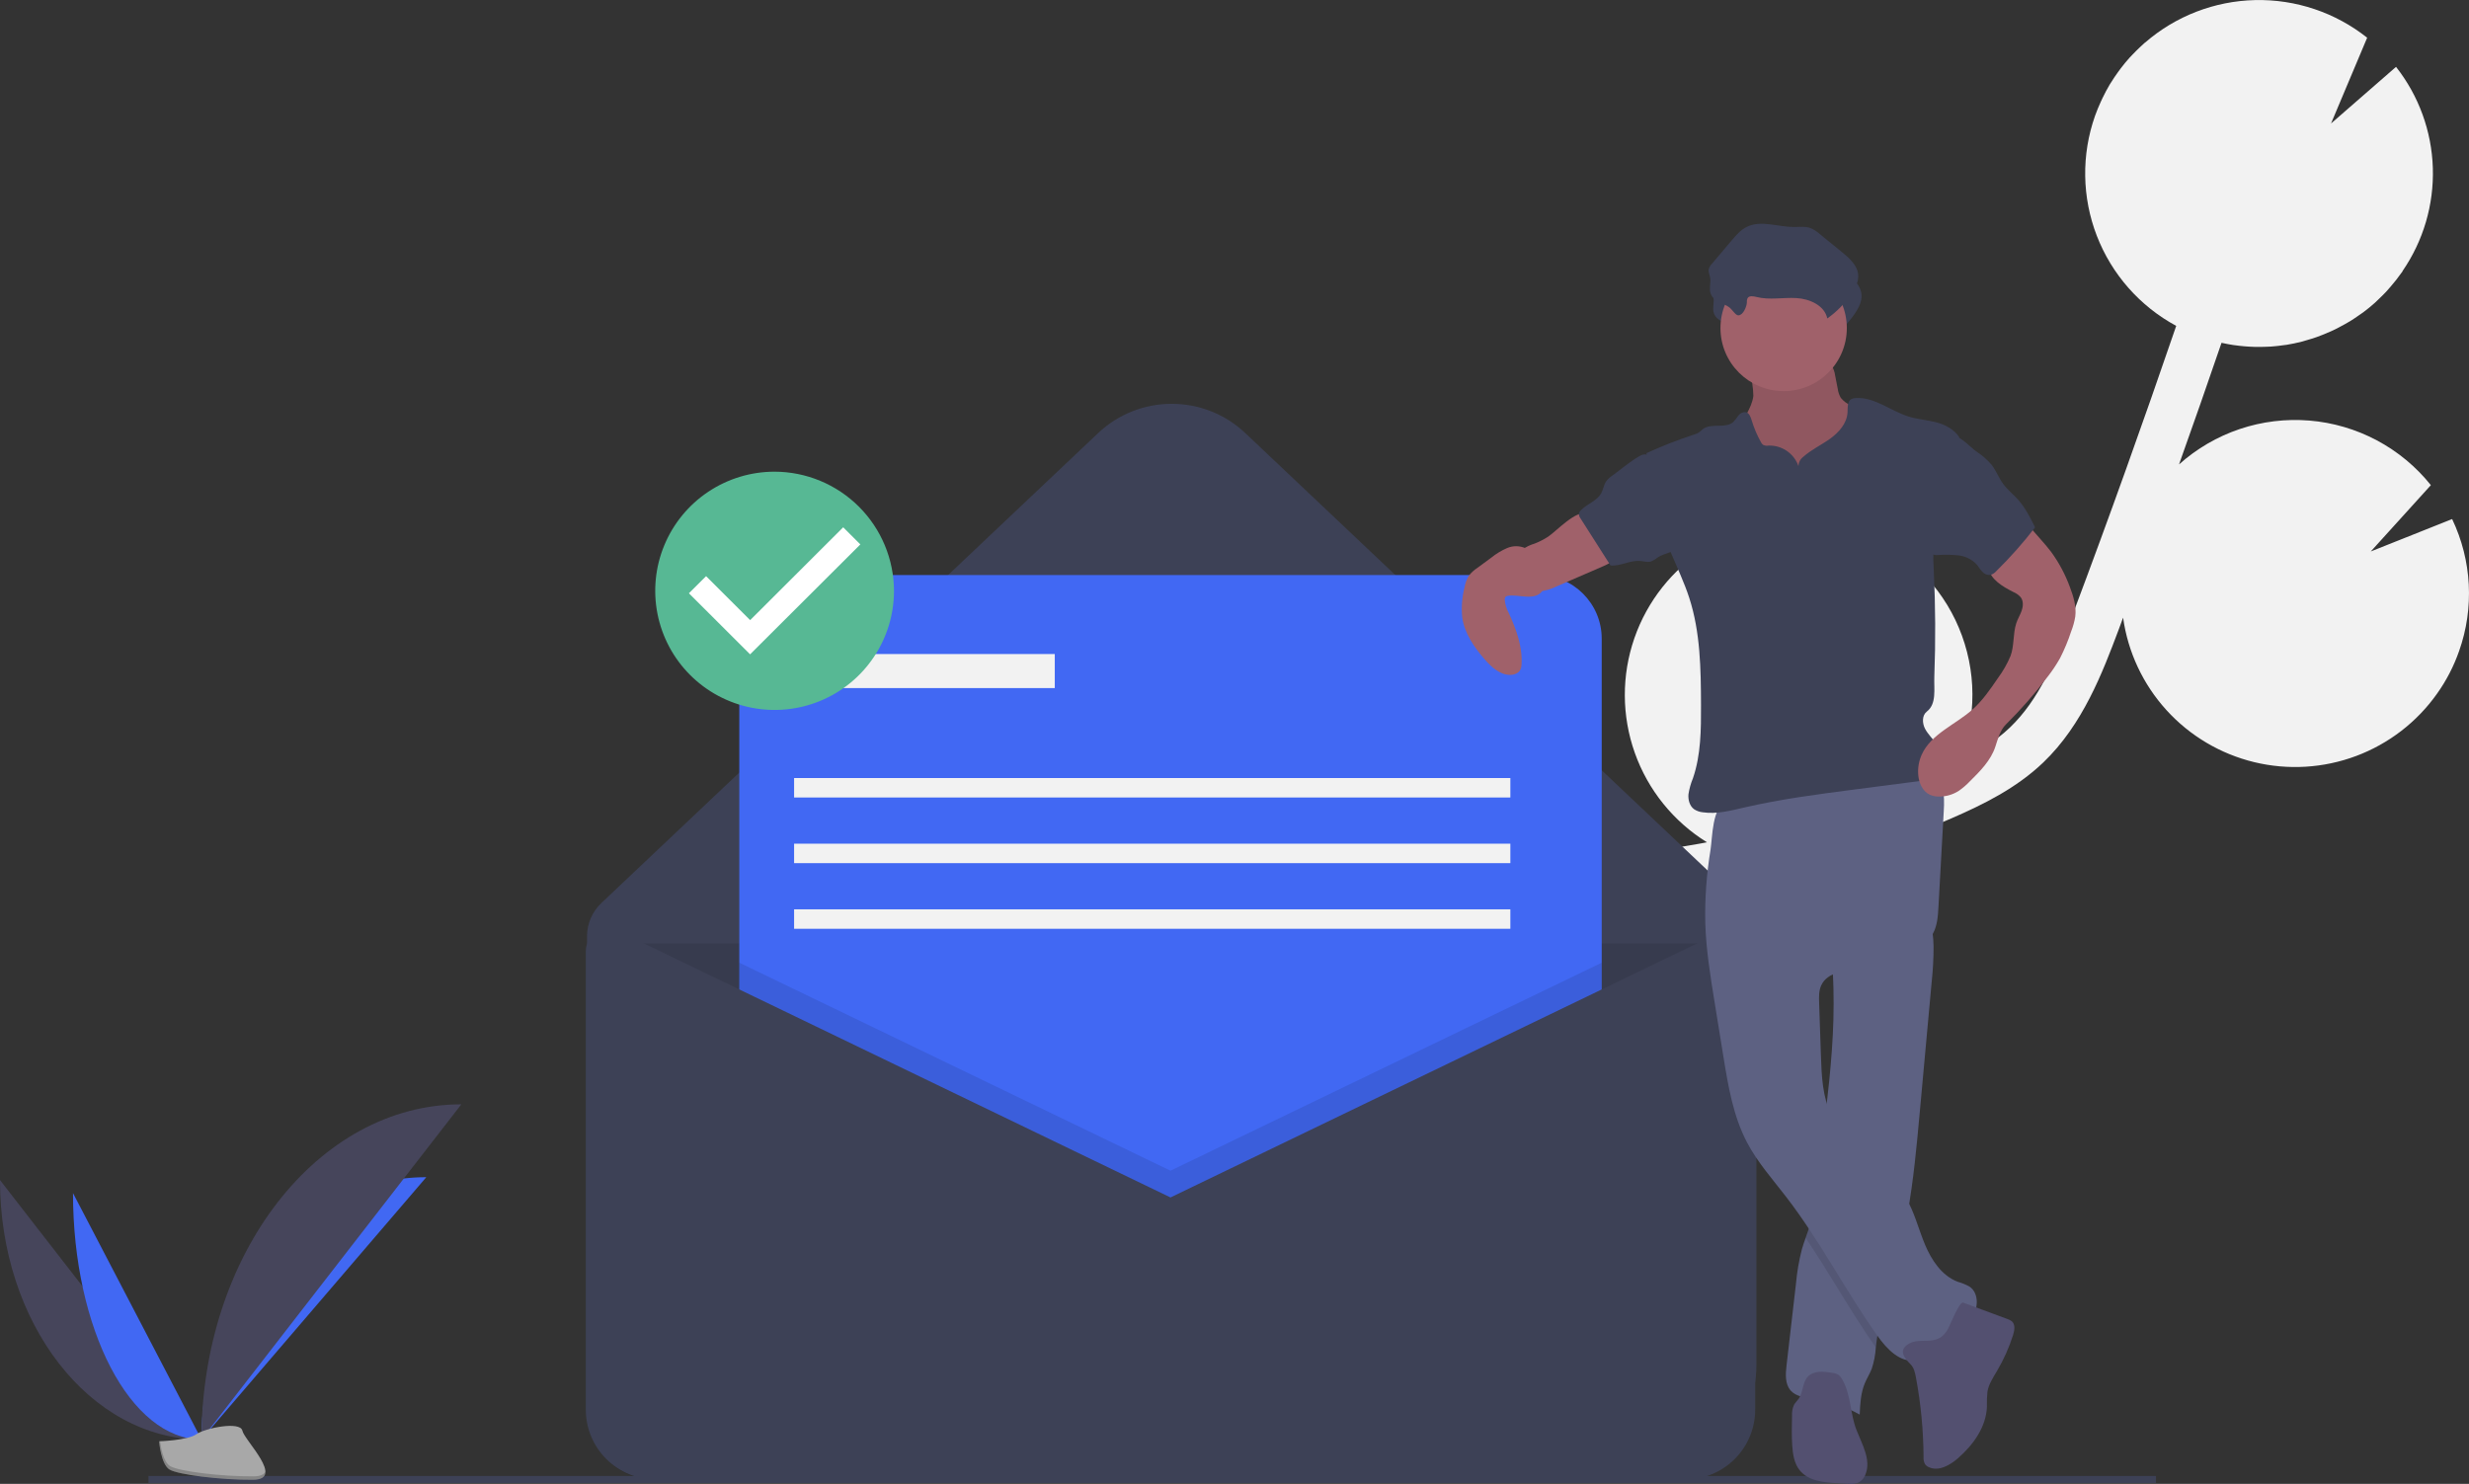 <svg width="351" height="211" viewBox="0 0 351 211" fill="none" xmlns="http://www.w3.org/2000/svg">
<rect x="0" y="0" width="351" height="211" fill="#333333" stroke="none"/>
<g clip-path="url(#clip0)">
<path d="M238.792 120.455L241.802 119.935C242.09 119.885 242.377 119.823 242.665 119.771C237.902 116.819 234.285 112.337 232.411 107.062C230.536 101.787 230.514 96.032 232.35 90.743C234.185 85.455 237.767 80.946 242.509 77.959C247.25 74.971 252.869 73.683 258.441 74.305L254.496 83.675L263.842 75.529C263.864 75.534 263.885 75.541 263.906 75.55C266.967 76.626 269.785 78.293 272.2 80.457C274.615 82.62 276.579 85.237 277.981 88.158C279.383 91.08 280.195 94.248 280.37 97.483C280.545 100.717 280.081 103.954 279.002 107.009C278.846 107.454 278.66 107.878 278.481 108.307C281.12 106.984 283.651 105.443 285.715 103.471C289.894 99.473 292.184 93.957 294.742 87.161C299.811 73.693 304.692 60.031 309.377 46.339C304.209 43.547 300.208 39.007 298.091 33.535C295.975 28.062 295.883 22.016 297.831 16.482C298.082 15.77 298.373 15.084 298.681 14.411C298.758 14.242 298.836 14.075 298.916 13.909C299.23 13.263 299.56 12.631 299.923 12.024C299.983 11.924 300.049 11.831 300.11 11.733C300.426 11.221 300.759 10.724 301.109 10.243C301.24 10.062 301.37 9.882 301.505 9.705C301.902 9.187 302.313 8.682 302.747 8.2C302.892 8.039 303.046 7.889 303.195 7.732C303.528 7.381 303.87 7.04 304.222 6.711C304.407 6.537 304.59 6.362 304.781 6.195C304.829 6.152 304.875 6.105 304.924 6.062C304.927 6.065 304.929 6.069 304.931 6.072C309.283 2.286 314.827 0.142 320.598 0.012C326.369 -0.117 332.004 1.776 336.522 5.363L331.388 17.558L340.628 9.508C343.862 13.62 345.695 18.657 345.859 23.883C346.023 29.108 344.511 34.25 341.542 38.557C341.55 38.56 341.559 38.562 341.568 38.565C341.467 38.713 341.352 38.849 341.248 38.994C341.053 39.267 340.854 39.535 340.65 39.798C340.387 40.136 340.115 40.462 339.836 40.783C339.626 41.026 339.419 41.271 339.2 41.505C338.881 41.846 338.545 42.17 338.208 42.492C338.011 42.679 337.823 42.876 337.62 43.057C337.089 43.531 336.539 43.98 335.971 44.405C335.772 44.554 335.562 44.686 335.359 44.828C334.96 45.108 334.559 45.384 334.146 45.639C333.889 45.798 333.625 45.943 333.363 46.092C332.983 46.308 332.601 46.517 332.211 46.712C331.934 46.85 331.655 46.982 331.374 47.11C330.973 47.292 330.567 47.461 330.157 47.622C329.882 47.73 329.609 47.839 329.33 47.937C328.869 48.099 328.402 48.24 327.933 48.374C327.696 48.442 327.462 48.52 327.223 48.581C326.519 48.761 325.806 48.913 325.085 49.03C324.95 49.052 324.812 49.061 324.676 49.08C324.078 49.167 323.477 49.237 322.872 49.28C322.612 49.298 322.35 49.301 322.089 49.311C321.599 49.33 321.109 49.34 320.617 49.329C320.33 49.323 320.043 49.308 319.755 49.292C319.275 49.265 318.795 49.223 318.315 49.167C318.03 49.134 317.747 49.102 317.463 49.059C316.948 48.981 316.434 48.879 315.92 48.767C315.886 48.76 315.852 48.755 315.818 48.748C313.841 54.524 311.826 60.289 309.776 66.04C312.277 63.795 315.212 62.084 318.399 61.011C321.587 59.938 324.961 59.528 328.314 59.803C331.666 60.079 334.927 61.036 337.896 62.615C340.865 64.195 343.479 66.363 345.578 68.987L337.036 78.417L348.602 73.808C351.411 79.689 351.767 86.443 349.59 92.585C348.836 94.743 347.78 96.784 346.452 98.647C343.594 102.682 339.588 105.766 334.953 107.501C330.318 109.235 325.267 109.539 320.457 108.373C315.647 107.207 311.298 104.625 307.976 100.962C304.654 97.299 302.51 92.723 301.825 87.829C301.607 88.409 301.397 88.996 301.18 89.575C298.922 95.57 296.113 103.032 290.471 108.427C286.648 112.083 281.943 114.403 277.429 116.364C274.49 117.641 271.511 118.822 268.494 119.906C265.139 121.936 261.349 123.142 257.436 123.424C252.675 124.744 247.854 125.846 242.988 126.697L239.953 127.219C237.226 127.686 234.43 128.166 231.655 128.719C232.055 128.837 232.455 128.95 232.852 129.09C237.797 130.827 242.06 134.089 245.026 138.404C247.992 142.719 249.507 147.863 249.352 153.094L230.329 158.923L247.542 161.652C245.968 165.515 243.438 168.917 240.189 171.539C236.94 174.162 233.079 175.919 228.965 176.648C224.852 177.377 220.62 177.053 216.666 175.707C212.711 174.36 209.163 172.035 206.353 168.949C206.528 169.533 206.703 170.117 206.88 170.699C207.229 171.857 207.576 173.008 207.909 174.149C212.438 189.686 210.489 201.907 202.419 208.561L198.04 203.269C205.894 196.792 203.457 183.446 201.307 176.066C200.98 174.946 200.639 173.815 200.296 172.678C197.345 162.894 194.001 151.804 198.333 141.614C204.86 126.255 223.675 123.039 238.792 120.455Z" fill="#F2F2F2"/>
<path d="M233.217 210.554H99.933C95.562 210.554 91.37 208.821 88.279 205.736C85.189 202.651 83.453 198.466 83.453 194.103V133.144C83.453 132.259 83.633 131.383 83.983 130.57C84.334 129.757 84.846 129.023 85.49 128.414L156.117 61.581C158.941 58.909 162.684 57.42 166.575 57.42C170.465 57.42 174.208 58.909 177.032 61.581L244.371 125.303C246.054 126.895 247.393 128.812 248.309 130.938C249.225 133.064 249.697 135.353 249.697 137.667V194.103C249.697 196.263 249.27 198.403 248.442 200.399C247.614 202.395 246.4 204.208 244.87 205.736C243.339 207.264 241.523 208.475 239.523 209.302C237.524 210.129 235.381 210.554 233.217 210.554V210.554Z" fill="#3D4156"/>
<path opacity="0.1" d="M83.453 134.145H248.311V200.62C248.311 203.255 247.263 205.781 245.397 207.644C243.53 209.507 240.999 210.554 238.36 210.554H93.404C90.764 210.554 88.233 209.507 86.367 207.644C84.501 205.781 83.453 203.255 83.453 200.62V134.145V134.145Z" fill="black"/>
<path d="M218.636 81.765H114.166C109.159 81.765 105.099 85.818 105.099 90.817V195.106C105.099 200.105 109.159 204.158 114.166 204.158H218.636C223.644 204.158 227.704 200.105 227.704 195.106V90.817C227.704 85.818 223.644 81.765 218.636 81.765Z" fill="#4168F3"/>
<path opacity="0.1" d="M227.704 136.894V204.158H105.099V136.894L166.401 166.472L227.704 136.894Z" fill="black"/>
<path d="M166.402 170.275L87.853 132.376C87.367 132.142 86.83 132.034 86.291 132.064C85.752 132.094 85.23 132.259 84.773 132.546C84.316 132.832 83.939 133.229 83.678 133.701C83.416 134.172 83.279 134.702 83.279 135.241V200.447C83.279 201.752 83.537 203.044 84.037 204.249C84.537 205.454 85.27 206.549 86.194 207.472C87.118 208.394 88.215 209.126 89.422 209.625C90.63 210.124 91.924 210.381 93.231 210.381H239.572C240.879 210.381 242.173 210.124 243.381 209.625C244.588 209.126 245.685 208.394 246.609 207.472C247.533 206.549 248.266 205.454 248.766 204.249C249.266 203.044 249.524 201.752 249.524 200.447V136.358C249.524 135.7 249.356 135.054 249.038 134.478C248.719 133.903 248.259 133.418 247.701 133.069C247.144 132.72 246.506 132.517 245.849 132.481C245.191 132.445 244.535 132.576 243.942 132.862L166.402 170.275Z" fill="#3D4156"/>
<path d="M149.95 93.002H115.662V97.842H149.95V93.002Z" fill="#F2F2F2"/>
<path d="M214.716 110.635H112.892V113.401H214.716V110.635Z" fill="#F2F2F2"/>
<path d="M214.716 119.97H112.892V122.736H214.716V119.97Z" fill="#F2F2F2"/>
<path d="M214.716 129.305H112.892V132.071H214.716V129.305Z" fill="#F2F2F2"/>
<path d="M21.111 210.381H306.497" stroke="#3D4156" stroke-miterlimit="10"/>
<path d="M0 167.807C0 188.192 12.811 204.687 28.642 204.687Z" fill="#46455B"/>
<path d="M28.642 204.688C28.642 184.074 42.938 167.393 60.605 167.393Z" fill="#4168F3"/>
<path d="M10.378 169.655C10.378 189.019 18.547 204.688 28.642 204.688Z" fill="#4168F3"/>
<path d="M28.642 204.688C28.642 178.347 45.166 157.033 65.587 157.033Z" fill="#46455B"/>
<path d="M22.617 204.947C22.617 204.947 26.679 204.823 27.903 203.952C29.127 203.082 34.151 202.043 34.455 203.439C34.758 204.834 40.559 210.38 35.973 210.417C31.387 210.454 25.318 209.704 24.096 208.961C22.874 208.218 22.617 204.947 22.617 204.947Z" fill="#A8A8A8"/>
<path opacity="0.2" d="M36.055 209.931C31.469 209.968 25.399 209.218 24.178 208.475C23.247 207.909 22.876 205.879 22.752 204.942C22.666 204.946 22.617 204.948 22.617 204.948C22.617 204.948 22.874 208.218 24.096 208.961C25.318 209.704 31.387 210.454 35.973 210.417C37.297 210.406 37.754 209.936 37.729 209.24C37.545 209.661 37.04 209.923 36.055 209.931Z" fill="black"/>
<path d="M249.267 56.277C249.059 58.128 247.644 59.619 247.12 61.407C246.331 64.098 247.695 66.986 249.561 69.082C251.067 70.755 252.89 72.114 254.925 73.078C256.96 74.043 259.167 74.595 261.418 74.702C262.079 74.76 262.745 74.687 263.378 74.489C263.943 74.261 264.452 73.914 264.87 73.471C266.275 72.062 267.029 70.111 267.33 68.146C267.63 66.181 267.513 64.179 267.396 62.194C267.396 61.784 267.322 61.377 267.176 60.994C266.984 60.629 266.721 60.306 266.402 60.044C265.39 59.118 264.276 58.309 263.08 57.636C262.54 57.394 262.063 57.03 261.689 56.572C261.463 56.181 261.316 55.748 261.258 55.3L260.891 53.433C260.826 52.895 260.642 52.378 260.353 51.92C259.704 51.047 258.464 50.928 257.377 50.886L253.392 50.73C252.153 50.681 250.519 50.326 249.309 50.569C248.179 50.796 248.555 51.836 248.76 52.782C249.058 53.925 249.228 55.097 249.267 56.277V56.277Z" fill="#A0616A"/>
<path opacity="0.1" d="M249.267 56.277C249.059 58.128 247.644 59.619 247.12 61.407C246.331 64.098 247.695 66.986 249.561 69.082C251.067 70.755 252.89 72.114 254.925 73.078C256.96 74.043 259.167 74.595 261.418 74.702C262.079 74.76 262.745 74.687 263.378 74.489C263.943 74.261 264.452 73.914 264.87 73.471C266.275 72.062 267.029 70.111 267.33 68.146C267.63 66.181 267.513 64.179 267.396 62.194C267.396 61.784 267.322 61.377 267.176 60.994C266.984 60.629 266.721 60.306 266.402 60.044C265.39 59.118 264.276 58.309 263.08 57.636C262.54 57.394 262.063 57.03 261.689 56.572C261.463 56.181 261.316 55.748 261.258 55.3L260.891 53.433C260.826 52.895 260.642 52.378 260.353 51.92C259.704 51.047 258.464 50.928 257.377 50.886L253.392 50.73C252.153 50.681 250.519 50.326 249.309 50.569C248.179 50.796 248.555 51.836 248.76 52.782C249.058 53.925 249.228 55.097 249.267 56.277V56.277Z" fill="black"/>
<path d="M274.615 139.604C274.05 145.784 273.486 151.962 272.921 158.139C272.479 163 272.029 167.882 271.162 172.68C270.863 174.334 270.512 175.979 270.096 177.61C268.938 182.138 267.259 186.564 266.717 191.207C266.7 191.34 266.686 191.477 266.672 191.614C266.611 192.64 266.416 193.654 266.093 194.631C265.822 195.339 265.406 195.985 265.112 196.686C264.527 198.086 264.45 199.634 264.379 201.151C262.323 199.997 260.072 199.229 257.739 198.886C256.613 198.718 255.358 198.598 254.591 197.759C253.741 196.831 253.836 195.41 253.978 194.164C254.426 190.293 254.872 186.424 255.318 182.557C255.464 180.893 255.747 179.244 256.165 177.627C256.319 177.089 256.504 176.56 256.692 176.03C256.952 175.302 257.214 174.573 257.411 173.825C257.694 172.615 257.893 171.387 258.004 170.15C258.463 166.256 259.016 162.371 259.501 158.481L259.526 158.276C260.254 152.378 260.807 146.452 260.647 140.512C260.624 139.633 260.587 138.753 260.53 137.871C260.45 136.593 260.333 135.916 261.394 135.116C262.566 134.234 264.108 133.616 265.448 133.038C266.17 132.725 274.113 129.91 274.298 130.528C274.671 131.845 274.867 133.206 274.88 134.575C274.886 136.255 274.797 137.934 274.615 139.604Z" fill="#5D6182"/>
<path opacity="0.1" d="M271.162 172.681C270.863 174.334 270.512 175.979 270.096 177.61C268.938 182.139 267.259 186.565 266.717 191.207C266.7 191.341 266.686 191.477 266.672 191.614C263.13 186.565 260.148 181.134 256.692 176.031C256.952 175.302 257.214 174.573 257.411 173.825C257.694 172.615 257.893 171.388 258.004 170.15C258.463 166.257 259.016 162.372 259.501 158.481L259.526 158.276C259.729 159.102 260.019 159.904 260.39 160.67C262.711 165.377 268.225 167.757 270.923 172.262C271.005 172.402 271.085 172.541 271.162 172.681Z" fill="black"/>
<path d="M242.428 131.285C242.545 135.061 243.15 138.802 243.755 142.531L245.001 150.226C245.683 154.436 246.394 158.733 248.39 162.505C249.883 165.326 252.035 167.734 253.981 170.265C258.766 176.488 262.361 183.537 266.898 189.942C268.216 191.804 270.101 193.817 272.352 193.428C273.829 193.173 274.902 191.946 276.063 190.999C277.432 189.883 279.082 189.066 280.159 187.668C281.236 186.269 281.447 183.944 279.988 182.948C279.46 182.656 278.899 182.427 278.318 182.266C276.056 181.407 274.592 179.202 273.66 176.972C272.728 174.742 272.164 172.345 270.922 170.271C268.225 165.765 262.71 163.386 260.389 158.676C259.089 156.039 258.965 152.999 258.866 150.061L258.612 142.571C258.585 141.752 258.563 140.9 258.896 140.151C259.784 138.158 262.465 137.972 264.636 137.719C267.1 137.431 269.487 136.679 271.671 135.504C272.921 134.83 274.142 133.971 274.811 132.719C275.422 131.577 275.506 130.238 275.577 128.946L276.329 115.373C276.394 114.205 276.453 112.997 276.04 111.903C275.005 109.154 271.528 108.256 268.589 108.387C263.121 108.631 258.072 110.979 252.916 112.565C251.639 112.967 250.342 113.305 249.031 113.577C247.873 113.809 246.473 113.712 245.369 114.084C243.406 114.744 243.456 119.029 243.178 120.807C242.603 124.269 242.352 127.777 242.428 131.285V131.285Z" fill="#5D6182"/>
<path d="M271.61 193.998C272.092 194.483 272.25 195.195 272.375 195.867C273.072 199.595 273.434 203.377 273.458 207.17C273.426 207.524 273.496 207.879 273.662 208.194C273.797 208.382 273.981 208.529 274.194 208.621C275.588 209.284 277.206 208.36 278.367 207.345C280.52 205.462 282.342 202.935 282.464 200.08C282.442 199.345 282.468 198.609 282.541 197.877C282.73 196.802 283.359 195.866 283.913 194.925C284.856 193.324 285.616 191.623 286.18 189.853C286.392 189.188 286.533 188.35 286.011 187.886C285.825 187.742 285.615 187.632 285.39 187.564L279.094 185.231C278.548 185.028 277.191 188.51 276.975 188.89C276.448 189.821 275.924 190.35 274.867 190.565C273.787 190.784 272.502 190.469 271.495 191.007C269.791 191.916 270.645 193.027 271.61 193.998Z" fill="#535070"/>
<path d="M261.895 196.146C261.778 195.913 261.615 195.707 261.416 195.539C261.124 195.355 260.793 195.242 260.449 195.212C259.25 195.008 257.83 194.875 257.002 195.764C256.227 196.598 256.36 197.956 255.712 198.892C255.506 199.188 255.228 199.432 255.05 199.746C254.829 200.225 254.73 200.75 254.76 201.277C254.727 202.727 254.693 204.18 254.794 205.628C254.878 206.841 255.083 208.111 255.842 209.062C257.062 210.587 259.261 210.806 261.214 210.905L262.795 210.985C263.23 211.038 263.672 210.998 264.09 210.867C264.35 210.747 264.582 210.577 264.774 210.366C264.966 210.155 265.114 209.908 265.208 209.639C266.031 207.597 264.728 205.397 263.925 203.347C263.002 200.99 263.168 198.374 261.895 196.146Z" fill="#535070"/>
<path d="M248.809 45.846C248.789 45.639 248.82 45.43 248.898 45.237C249.129 44.828 249.734 44.94 250.19 45.054C252.024 45.516 253.957 45.098 255.846 45.206C257.735 45.314 259.863 46.256 260.242 48.106C261.613 47.136 262.795 45.924 263.73 44.53C264.254 43.747 264.711 42.85 264.639 41.91C264.536 40.556 263.398 39.543 262.344 38.684L259.201 36.123C258.789 35.744 258.312 35.442 257.794 35.23C257.069 34.982 256.277 35.1 255.51 35.101C253.223 35.102 250.784 34.063 248.75 35.107C247.9 35.543 247.26 36.29 246.643 37.019L243.839 40.333C243.628 40.544 243.473 40.806 243.39 41.092C243.311 41.497 243.519 41.896 243.591 42.302C243.724 43.042 243.404 43.832 243.65 44.544C244.058 45.724 245.493 45.891 246.371 46.568C246.698 46.82 247.211 47.675 247.601 47.664C248.304 47.645 248.79 46.391 248.809 45.846Z" fill="#3D4156"/>
<path d="M253.568 55.615C258.528 55.615 262.549 51.601 262.549 46.649C262.549 41.698 258.528 37.684 253.568 37.684C248.607 37.684 244.586 41.698 244.586 46.649C244.586 51.601 248.607 55.615 253.568 55.615Z" fill="#A0616A"/>
<path d="M255.671 66.271C255.366 65.399 254.792 64.648 254.03 64.124C253.268 63.601 252.36 63.334 251.436 63.361C251.171 63.41 250.898 63.376 250.654 63.262C250.517 63.157 250.406 63.019 250.333 62.862C249.787 61.881 249.348 60.845 249.024 59.771C248.881 59.297 248.685 58.737 248.204 58.614C248.005 58.588 247.802 58.616 247.618 58.696C247.434 58.776 247.275 58.905 247.158 59.068C246.93 59.396 246.68 59.709 246.411 60.005C245.282 61.013 243.279 60.094 242.08 61.02C241.885 61.171 241.723 61.364 241.517 61.502C241.311 61.625 241.089 61.72 240.858 61.784C238.543 62.538 236.273 63.426 234.06 64.441C234.858 69.236 235.675 74.114 237.544 78.601C238.434 80.737 239.442 82.828 240.154 85.029C241.733 89.905 241.803 95.123 241.82 100.247C241.833 103.754 241.815 107.336 240.678 110.655C240.373 111.388 240.157 112.156 240.037 112.941C239.968 113.732 240.198 114.604 240.84 115.073C241.212 115.315 241.638 115.465 242.081 115.507C244.05 115.796 246.036 115.273 247.975 114.824C253.173 113.623 258.474 112.935 263.766 112.249L272.632 111.1C273.267 111.057 273.889 110.896 274.466 110.627C276.089 109.74 276.243 107.304 275.235 105.755C274.752 105.013 274.071 104.404 273.665 103.617C273.259 102.829 273.224 101.729 273.923 101.184C275.344 100.075 274.92 98.017 274.988 96.218C275.178 91.187 275.152 86.153 274.911 81.118C274.84 80.076 274.823 79.03 274.861 77.986C275.019 76.217 275.346 74.467 275.839 72.76L278.533 62.171C277.829 61.061 276.482 60.356 275.205 60.036C273.929 59.717 272.599 59.623 271.342 59.234C268.766 58.437 266.474 56.415 263.784 56.604C263.58 56.607 263.38 56.656 263.198 56.746C262.591 57.09 262.688 57.962 262.649 58.657C262.563 60.195 261.43 61.48 260.179 62.38C258.928 63.281 257.5 63.938 256.351 64.966C256.147 65.119 255.98 65.316 255.863 65.541C255.745 65.767 255.68 66.016 255.671 66.271V66.271Z" fill="#3D4156"/>
<path d="M220.085 76.315C219.489 76.701 218.856 77.026 218.196 77.285C217.549 77.477 216.937 77.773 216.386 78.162C216.132 78.381 215.919 78.644 215.757 78.938C215.453 79.476 215.299 80.086 215.312 80.704C215.324 81.322 215.503 81.924 215.828 82.45C216.154 82.975 216.615 83.404 217.163 83.691C217.712 83.977 218.327 84.112 218.945 84.081C219.766 83.989 220.565 83.751 221.303 83.379L227.637 80.639C228.709 80.175 229.868 79.631 230.374 78.58C230.433 78.482 230.455 78.366 230.436 78.254C230.385 78.134 230.293 78.037 230.176 77.98C228.747 77.054 227.497 75.878 226.487 74.508C226.227 74.156 225.909 73.324 225.542 73.113C224.201 72.342 221.158 75.62 220.085 76.315Z" fill="#A0616A"/>
<path d="M287.804 74.066L290.139 76.73C290.641 77.301 291.143 77.874 291.6 78.481C292.722 80.025 293.622 81.719 294.275 83.512C294.782 84.842 295.204 86.258 295.026 87.67C294.908 88.394 294.713 89.103 294.442 89.785C294.014 91.096 293.483 92.372 292.855 93.6C292.327 94.534 291.73 95.427 291.069 96.272C289.261 98.664 287.283 100.923 285.149 103.032C284.351 103.821 284.016 105.097 283.668 106.163C283.027 108.13 281.502 109.662 280.027 111.115C279.553 111.615 279.029 112.065 278.463 112.459C277.616 113.003 276.625 113.285 275.618 113.268C275.176 113.271 274.739 113.18 274.336 113.003C273.326 112.524 272.813 111.359 272.708 110.248C272.614 109.24 272.783 108.225 273.199 107.302C274.539 104.339 277.981 103.055 280.413 100.892C281.84 99.624 282.931 98.032 284.006 96.456C284.737 95.472 285.347 94.405 285.823 93.276C286.367 91.829 286.155 90.116 286.63 88.645C286.831 88.024 287.187 87.462 287.403 86.846C287.619 86.229 287.673 85.497 287.296 84.963C287.011 84.624 286.648 84.359 286.238 84.191C284.684 83.403 282.944 82.39 282.646 80.676C282.528 79.725 282.777 78.765 283.342 77.991C283.906 77.228 284.564 76.539 285.302 75.941C285.981 75.341 287.124 74.666 287.804 74.066Z" fill="#A0616A"/>
<path d="M218.585 80.033C218.173 79.201 217.657 78.353 216.825 77.939C216.422 77.764 215.987 77.673 215.547 77.671C215.107 77.67 214.672 77.757 214.267 77.928C213.46 78.276 212.705 78.732 212.022 79.284L210.009 80.765C209.552 81.064 209.149 81.436 208.814 81.866C208.496 82.388 208.284 82.968 208.191 83.571C207.84 84.948 207.733 86.375 207.875 87.788C208.194 90.054 209.563 92.033 211.069 93.758C212.011 94.835 213.173 95.923 214.604 95.969C215.222 95.989 215.91 95.746 216.167 95.184C216.256 94.962 216.303 94.725 216.306 94.485C216.461 91.958 215.555 89.489 214.499 87.186C214.162 86.584 213.963 85.914 213.916 85.225C213.909 85.109 213.939 84.994 214.002 84.897C214.093 84.802 214.215 84.743 214.346 84.729C215.792 84.444 218.282 85.565 219.296 83.962C219.953 82.923 219.053 80.975 218.585 80.033Z" fill="#A0616A"/>
<path d="M248.338 43.024C248.318 42.817 248.349 42.609 248.427 42.416C248.658 42.007 249.263 42.118 249.719 42.233C251.554 42.695 253.487 42.277 255.375 42.385C257.264 42.492 259.392 43.435 259.772 45.285C261.142 44.315 262.324 43.103 263.259 41.708C263.783 40.925 264.24 40.028 264.168 39.089C264.066 37.735 262.927 36.721 261.873 35.862L258.73 33.301C258.318 32.923 257.842 32.621 257.323 32.408C256.598 32.161 255.806 32.279 255.04 32.279C252.752 32.281 250.313 31.242 248.279 32.286C247.429 32.722 246.789 33.469 246.173 34.198L243.368 37.512C243.157 37.723 243.003 37.984 242.92 38.271C242.84 38.675 243.048 39.075 243.121 39.48C243.253 40.221 242.934 41.011 243.179 41.722C243.587 42.903 245.023 43.07 245.9 43.746C246.228 43.999 246.74 44.853 247.13 44.843C247.833 44.824 248.319 43.57 248.338 43.024Z" fill="#3D4156"/>
<path d="M229.262 67.594C228.9 67.827 228.581 68.123 228.322 68.468C227.993 68.965 227.926 69.592 227.643 70.117C227.038 71.24 225.622 71.639 224.739 72.56C224.599 72.687 224.501 72.854 224.46 73.038C224.456 73.288 224.54 73.532 224.697 73.726L228.956 80.41C230.374 80.534 231.734 79.647 233.153 79.765C233.683 79.809 234.225 79.992 234.733 79.836C235.096 79.675 235.437 79.466 235.746 79.217C236.593 78.683 237.72 78.62 238.43 77.915C239.111 77.239 239.198 76.181 239.19 75.222C239.202 74.388 239.117 73.557 238.937 72.743C238.31 70.178 236.345 68.209 235.112 65.936C234.512 64.83 234.186 64.183 232.916 64.942C231.64 65.706 230.463 66.717 229.262 67.594Z" fill="#3D4156"/>
<path d="M280.986 64.214C281.786 64.733 282.508 65.364 283.128 66.088C283.777 66.923 284.144 67.945 284.768 68.799C285.372 69.627 286.194 70.269 286.879 71.031C287.919 72.188 288.622 73.599 289.314 74.99C287.625 77.188 285.784 79.265 283.805 81.206C283.584 81.465 283.294 81.656 282.968 81.755C282.747 81.778 282.523 81.747 282.316 81.663C282.11 81.579 281.928 81.445 281.786 81.273C281.479 80.952 281.261 80.556 280.968 80.223C280.276 79.51 279.354 79.065 278.365 78.966C277.384 78.871 276.397 78.857 275.414 78.925C275.199 78.949 274.98 78.912 274.784 78.819C274.639 78.719 274.52 78.584 274.441 78.426C273.288 76.467 273.658 74.008 274.065 71.772L274.999 66.643C275.134 65.664 275.395 64.706 275.776 63.792C276.129 63.038 276.92 61.759 277.892 61.985C278.872 62.212 280.161 63.622 280.986 64.214Z" fill="#3D4156"/>
<path d="M110.121 97.894C117.963 97.894 124.321 91.535 124.321 83.692C124.321 75.849 117.963 69.491 110.121 69.491C102.278 69.491 95.921 75.849 95.921 83.692C95.921 91.535 102.278 97.894 110.121 97.894Z" fill="white"/>
<path d="M110.121 67.071C106.764 67.071 103.483 68.064 100.692 69.926C97.901 71.787 95.726 74.433 94.442 77.529C93.157 80.625 92.821 84.031 93.476 87.317C94.131 90.604 95.747 93.622 98.121 95.992C100.494 98.361 103.518 99.974 106.81 100.628C110.102 101.282 113.514 100.946 116.615 99.664C119.716 98.382 122.367 96.21 124.231 93.424C126.096 90.638 127.092 87.363 127.092 84.012C127.078 79.523 125.286 75.222 122.106 72.047C118.927 68.873 114.618 67.084 110.121 67.071V67.071ZM106.637 93.045L97.939 84.362L100.379 81.927L106.645 88.182L119.871 74.98L122.31 77.415L106.637 93.045L106.637 93.045Z" fill="#57B894"/>
</g>
<defs>
<clipPath id="clip0">
<rect width="351" height="211" fill="white"/>
</clipPath>
</defs>
</svg>
